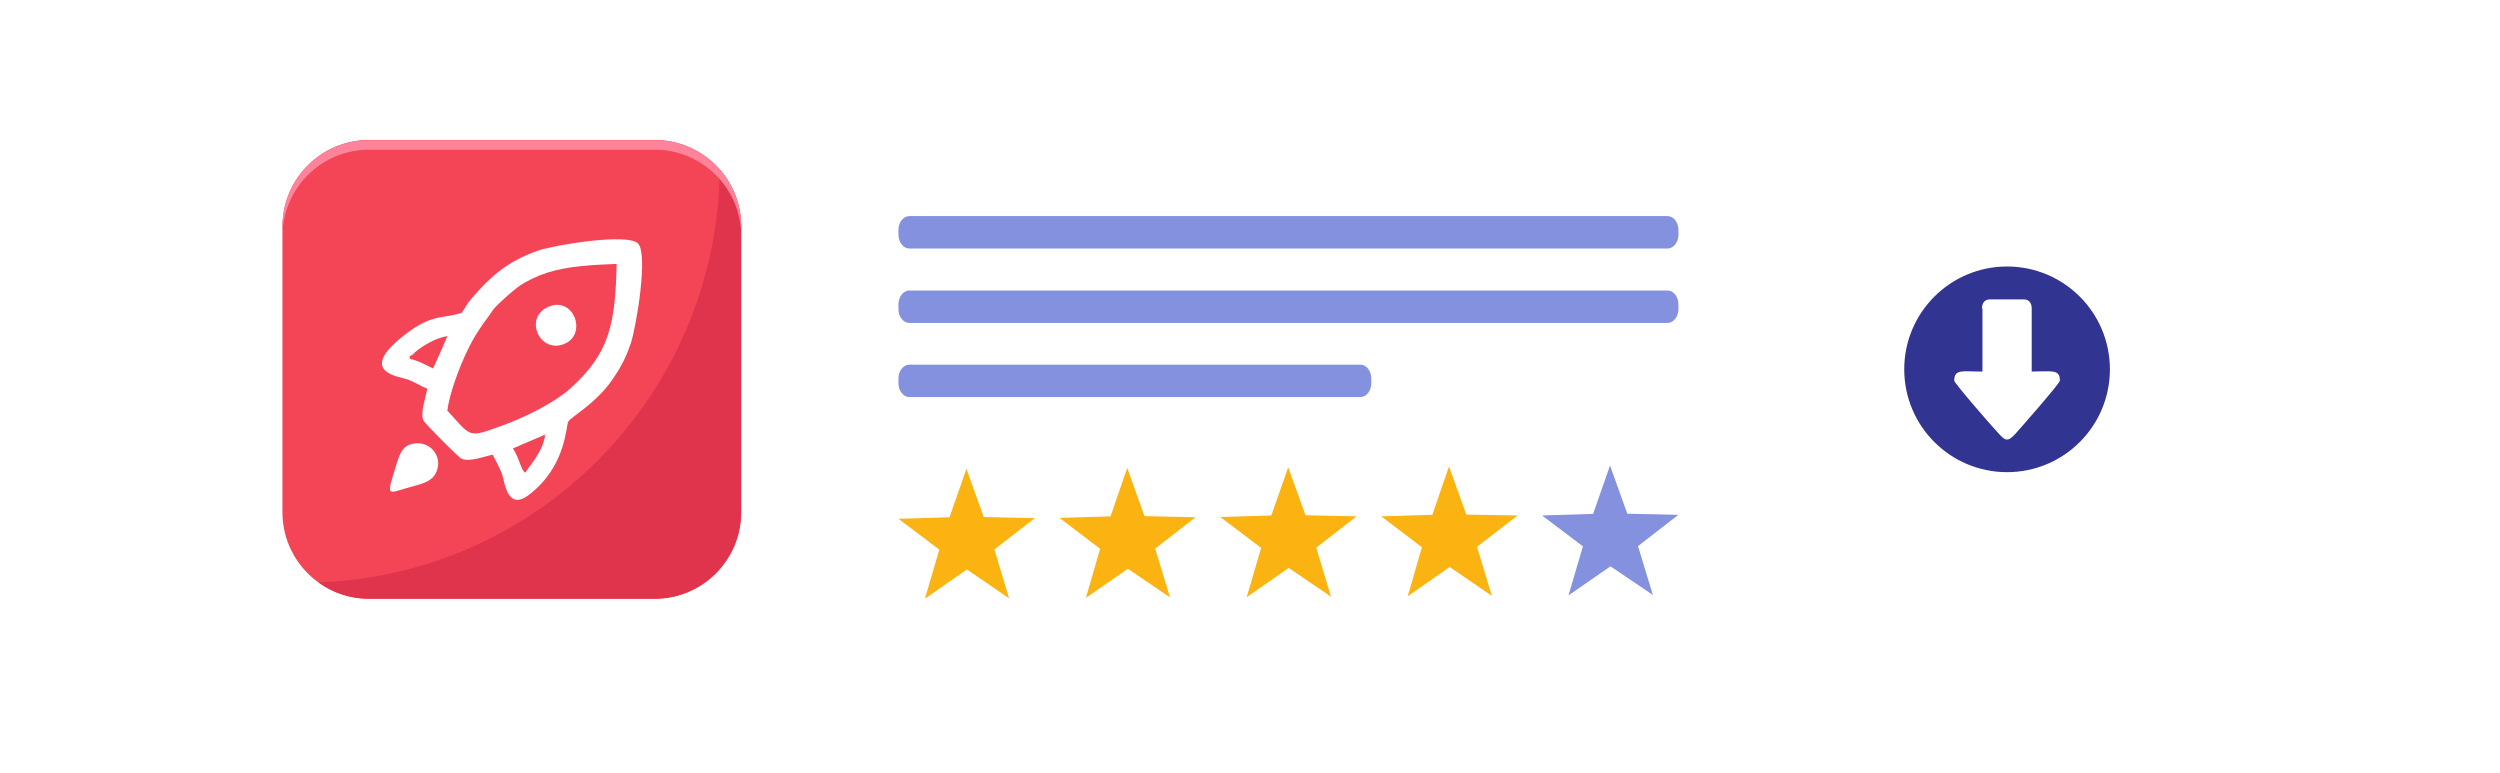 <?xml version="1.0" encoding="UTF-8"?> <svg xmlns="http://www.w3.org/2000/svg" xmlns:xlink="http://www.w3.org/1999/xlink" id="_Слой_2" viewBox="0 0 679 210"> <defs> <style>.cls-1{fill:#f44557;}.cls-2{fill:#ff849b;}.cls-3,.cls-4{fill:#8491df;}.cls-5{fill:#323491;}.cls-6{fill:#df344c;}.cls-4,.cls-7,.cls-8,.cls-9{fill-rule:evenodd;}.cls-7,.cls-9{fill:#fff;}.cls-8{fill:#fbb312;}.cls-9{filter:url(#drop-shadow-1);}</style> <filter id="drop-shadow-1" filterUnits="userSpaceOnUse"> <feOffset dx="5" dy="5"></feOffset> <feGaussianBlur result="blur" stdDeviation="5"></feGaussianBlur> <feFlood flood-color="#000" flood-opacity=".2"></feFlood> <feComposite in2="blur" operator="in"></feComposite> <feComposite in="SourceGraphic"></feComposite> </filter> </defs> <g id="Illustration"> <g id="_Слой_1-2"> <path class="cls-9" d="M31.95,10.92H637.04c12.06,0,21.89,9.83,21.89,21.89V167.87c0,12.06-9.83,21.89-21.89,21.89H31.95c-12.06,0-21.89-9.83-21.89-21.89V32.82c0-12.06,9.83-21.89,21.89-21.89Z"></path> <g id="_1876968283936"> <path class="cls-1" d="M177.79,162.62H100.23c-12.97,0-23.52-10.5-23.52-23.52V61.53c0-12.97,10.5-23.52,23.52-23.52h77.57c12.97,0,23.52,10.5,23.52,23.52v77.57c0,12.97-10.5,23.52-23.52,23.52Z"></path> <path class="cls-7" d="M147.76,118.11l.66-.36-.36,.6c-.9,4.64-3.62,7.3-5.43,10.07-1.27-1.09-1.51-3.86-3.32-6.63l8.56-3.68h-.12Zm-36.13-20.51l-.6-.36c.24-.54-.24-.24,.66-.97,.3-.24,.72-.42,1.09-.66,1.93-1.63,5.43-3.8,8.75-4.34-.24,.66-3.8,8.69-3.92,8.81-1.63-.84-3.86-2.05-5.97-2.53v.06Zm9.89,13.87c.6-4.95,3.44-12.12,5.37-16.16,1.87-3.92,3.8-6.76,6.21-9.95,.42-.6,.66-1.03,1.09-1.57,1.21-1.39,5.37-5.13,7.18-6.33,1.87-1.21,4.7-2.59,7.18-3.38,5.91-1.87,12.24-2.11,18.94-2.41-.42,16.16-1.75,24.19-12.79,34.02-4.1,3.62-12.06,7.66-17.97,9.77-9.83,3.56-8.44,3.44-15.32-4.04l.12,.06Zm12.24,11.94c.9,1.63,1.87,3.5,2.59,5.31,.66,1.75,1.27,10.25,7.24,5.73,10.19-7.72,10.07-18.64,10.74-19.9,.6-1.27,7.18-4.64,11.88-11.28,2.11-3.02,3.74-5.91,5.13-10.07s4.83-24.19,1.93-27.08-22.92,.48-27.08,1.93c-8.63,2.96-13.39,7.54-17.91,12.79-1.87,2.17-1.69,2.47-2.47,3.5-.84,1.15-.12,.54-1.15,.84-5.13,1.51-7.84,0-15.98,6.76-11.34,9.41,.12,10.37,2.17,11.16,1.87,.72,3.5,1.81,5.19,2.47-.36,2.35-1.99,6.57-1.03,8.63,.42,.9,9.53,9.95,10.19,10.31,2.17,1.15,6.33-.6,8.69-1.03l-.12-.06Z"></path> <path class="cls-7" d="M118.62,127.94c1.45-3.86-1.39-7.48-5.01-7.54-4.4-.06-5.07,2.96-6.21,6.63-2.41,7.72-2.23,7.12,2.96,5.55,3.86-1.15,7-1.45,8.26-4.64Z"></path> <path class="cls-7" d="M149.02,83.3c-6.94,2.9-2.47,12.97,4.34,10.07,6.21-2.65,2.47-12.97-4.34-10.07Z"></path> <path class="cls-7" d="M111.63,97.6c-.54-.36-.18-.36-.42-.78,.36-.18,.48-.24,.84-.48,.84-.66,.3-.24,.72-.72-.36,.24-.78,.42-1.09,.66-.9,.72-.42,.42-.66,.97l.6,.36Z"></path> <polygon class="cls-7" points="148 118.35 148.36 117.68 147.76 118.11 148 118.35"></polygon> <path class="cls-6" d="M177.79,162.62H100.23c-5.13,0-9.89-1.63-13.75-4.46,4.22-.12,8.38-.48,13.03-1.21,54.65-8.32,95.48-55.43,95.96-110.86,3.62,4.16,5.79,9.53,5.79,15.44v77.57c0,12.97-10.5,23.52-23.52,23.52h.06Z"></path> <path class="cls-2" d="M177.79,38.07H100.23c-12.97,0-23.52,10.5-23.52,23.52v2.59c0-12.97,10.5-23.52,23.52-23.52h77.57c12.97,0,23.52,10.5,23.52,23.52v-2.59c0-12.97-10.5-23.52-23.52-23.52Z"></path> </g> <g id="_1876968290848"> <g> <circle class="cls-5" cx="545.12" cy="100.31" r="27.93"></circle> <path class="cls-7" d="M538.43,83.79v17.13c-5.37,0-7.66-.78-7.66,2.47,0,.66,10.56,12.79,12,14.29,1.81,1.93,2.41,2.53,4.58,.18,1.51-1.69,12.12-13.75,12.12-14.48,0-3.2-2.23-2.47-7.66-2.47v-17.13c0-1.39-.66-2.47-2.17-2.47h-9.17c-1.45,0-2.17,1.03-2.17,2.47h.12Z"></path> </g> <g> <g> <path class="cls-3" d="M244.02,62.43v1.33c0,2.05,1.33,3.74,2.96,3.74h205.92c1.63,0,2.96-1.69,2.96-3.74v-1.33c0-2.05-1.33-3.74-2.96-3.74H246.98c-1.63,0-2.96,1.69-2.96,3.74h0Z"></path> <path class="cls-3" d="M246.98,87.71h205.92c1.63,0,2.96-1.69,2.96-3.74v-1.33c0-2.05-1.33-3.74-2.96-3.74H246.98c-1.63,0-2.96,1.69-2.96,3.74v1.33c0,2.05,1.33,3.74,2.96,3.74Z"></path> <path class="cls-3" d="M246.98,107.85h122.5c1.63,0,2.96-1.69,2.96-3.74v-1.33c0-2.05-1.33-3.74-2.96-3.74h-122.5c-1.63,0-2.96,1.69-2.96,3.74v1.33c0,2.05,1.33,3.74,2.96,3.74Z"></path> </g> <g> <polygon class="cls-8" points="262.48 127.33 267.18 140.42 281.06 140.72 270.08 149.23 274.06 162.5 262.6 154.66 251.2 162.62 255.12 149.29 244.02 140.91 257.89 140.48 262.48 127.33"></polygon> <polygon class="cls-8" points="306.15 127.09 310.85 140.18 324.72 140.48 313.75 148.99 317.79 162.26 306.33 154.48 294.93 162.38 298.79 149.05 287.75 140.66 301.62 140.24 306.15 127.09"></polygon> <polygon class="cls-8" points="349.88 126.91 354.58 139.94 368.45 140.24 357.48 148.75 361.52 162.08 350 154.24 338.6 162.2 342.52 148.81 331.42 140.42 345.29 140 349.88 126.91"></polygon> <polygon class="cls-8" points="393.55 126.67 398.25 139.76 412.18 140 401.15 148.51 405.19 161.84 393.73 153.99 382.33 161.96 386.19 148.63 375.15 140.24 389.02 139.82 393.55 126.67"></polygon> <polygon class="cls-4" points="437.28 126.43 441.98 139.52 455.85 139.82 444.88 148.32 448.92 161.59 437.4 153.81 426 161.71 429.92 148.38 418.82 140 432.69 139.58 437.28 126.43"></polygon> </g> </g> </g> </g> </g> </svg> 